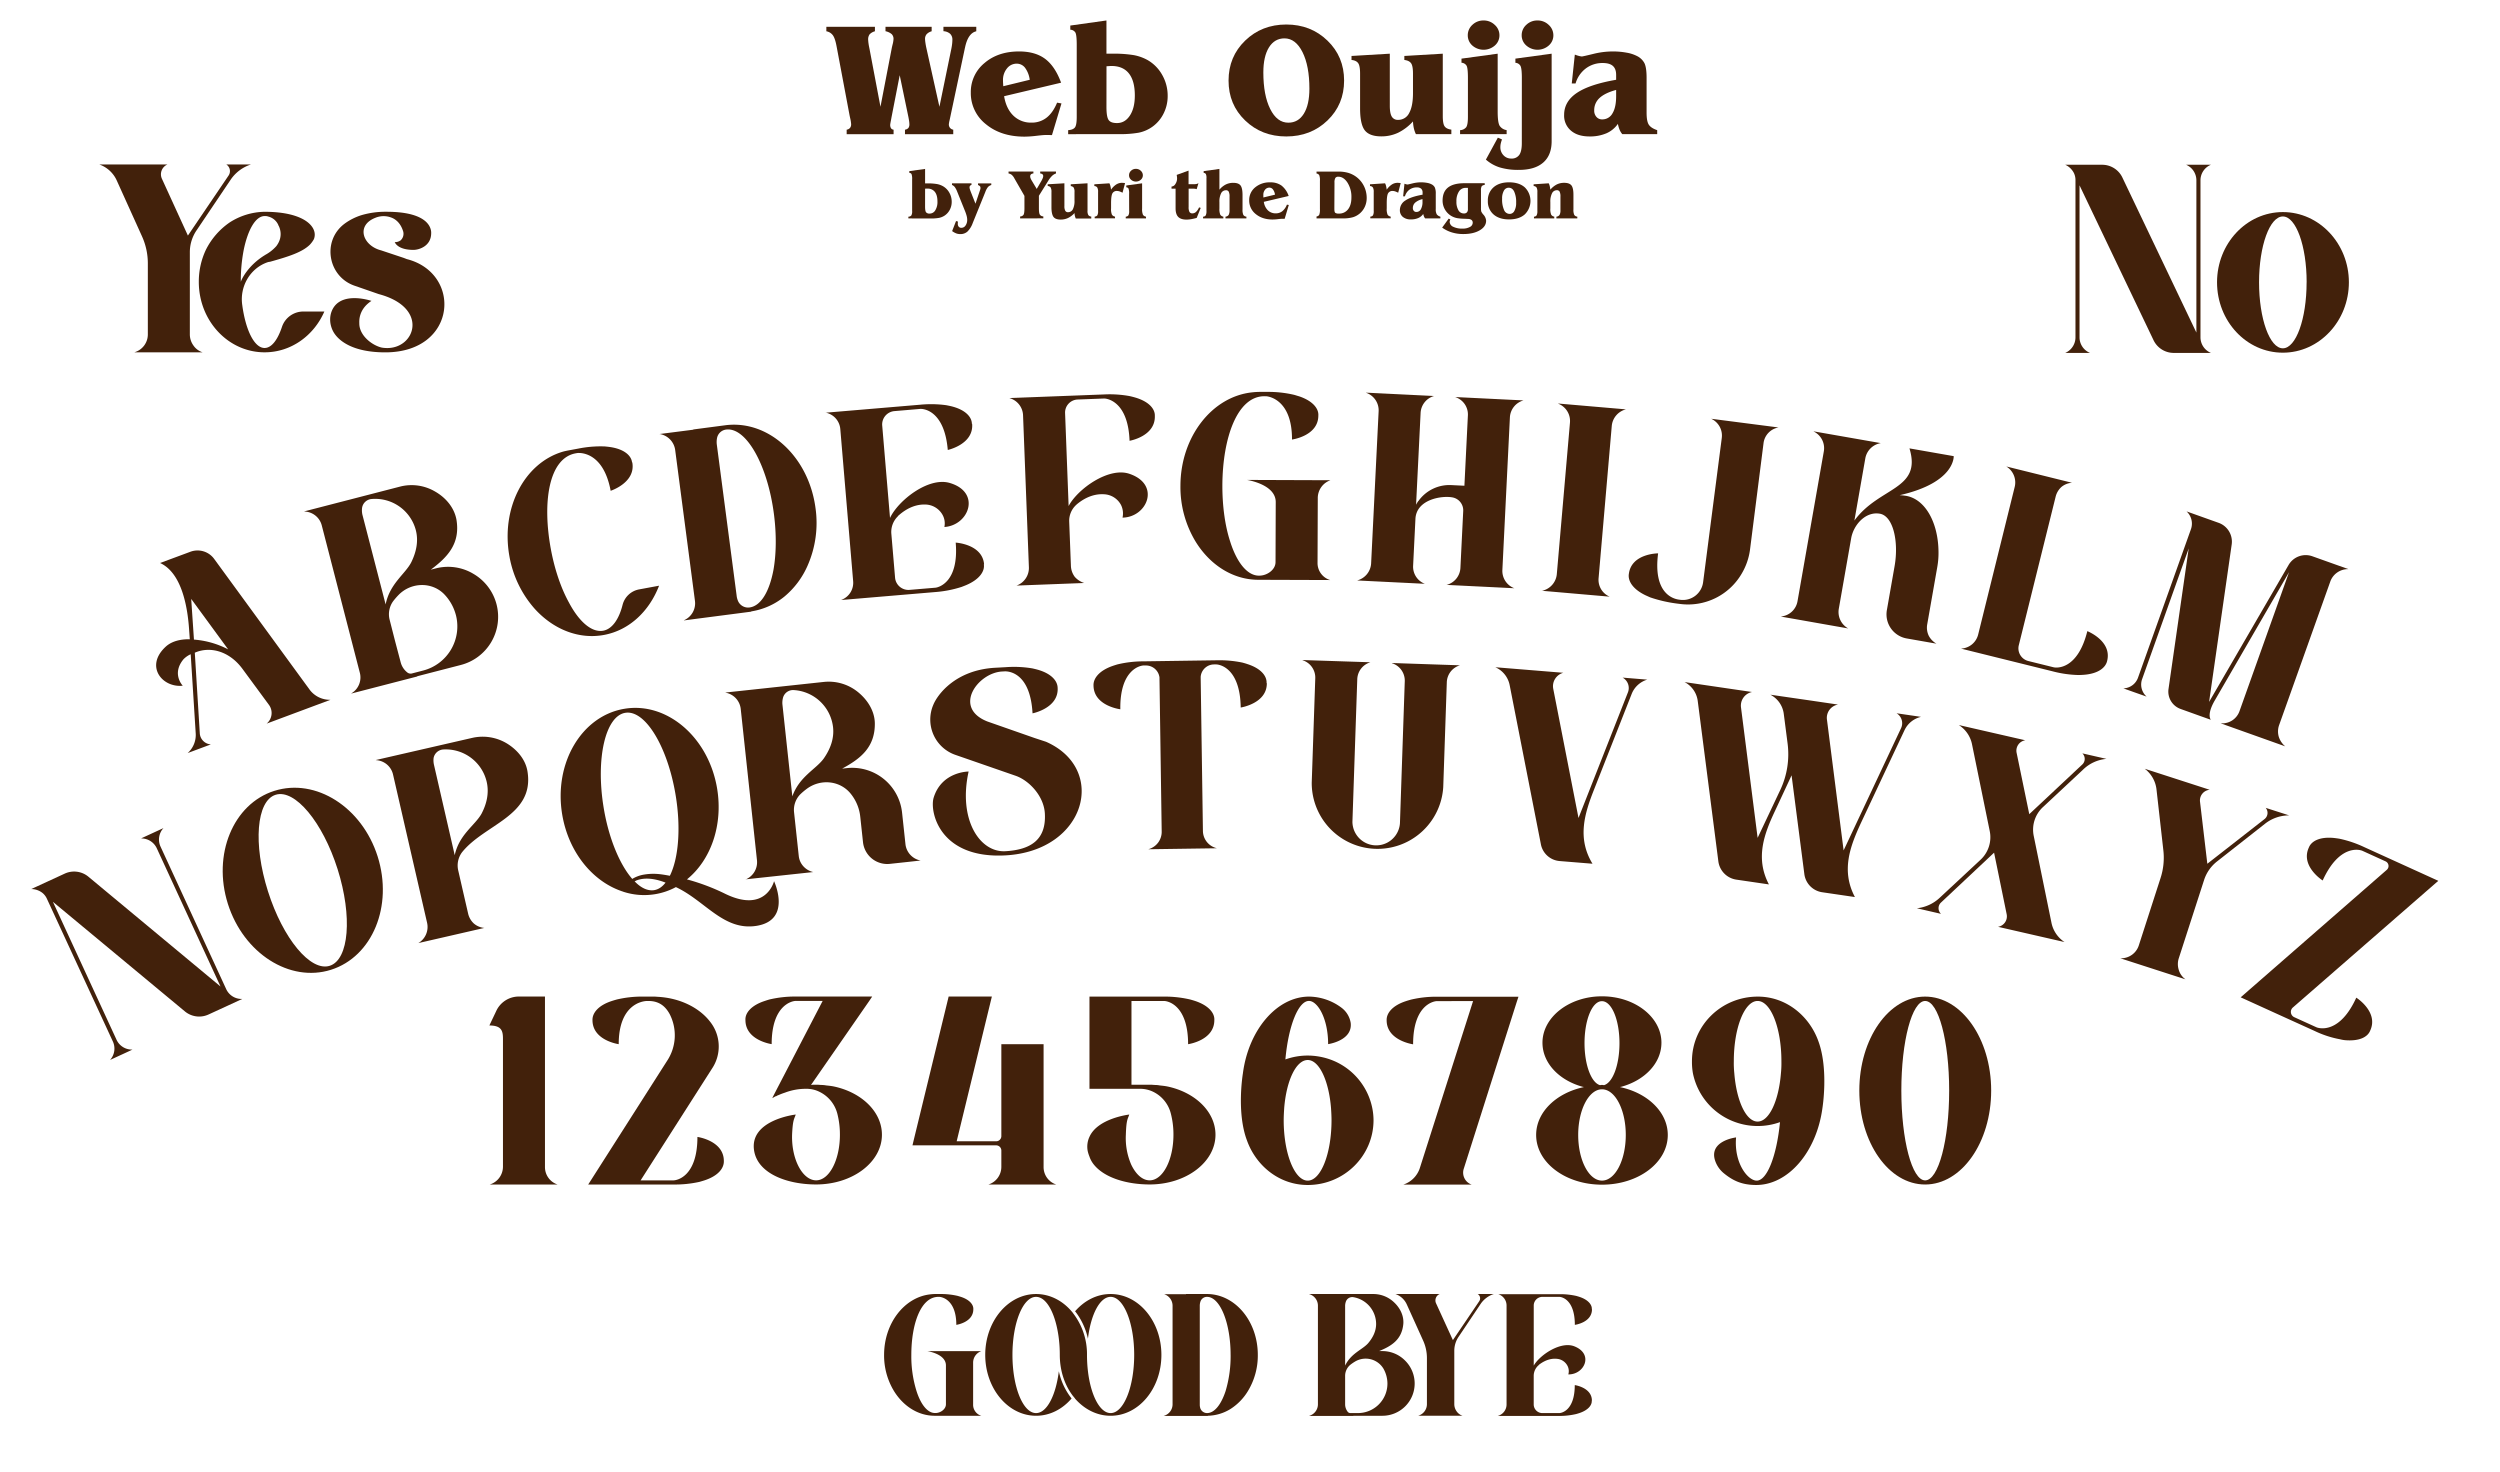 <svg id="Layer_1" data-name="Layer 1" xmlns="http://www.w3.org/2000/svg" viewBox="0 0 1709.32 1006.18"><defs><style>.cls-1{fill:#42210b;}</style></defs><path class="cls-1" d="M171.63,112.44a26.54,26.54,0,0,0-13.94,10.45l-23.24,34.53a26.51,26.51,0,0,0-4.65,14.94V228.8a13,13,0,0,0,2.49,7.47,12,12,0,0,0,6.31,4.65H91.79l.5-.17a12.7,12.7,0,0,0,8.79-12.11V180.33a44.87,44.87,0,0,0-4.15-19.09L79.67,123.06a20.58,20.58,0,0,0-11.79-10.62h46.65a7.3,7.3,0,0,0-3.82,9.79l17.76,38.84,27.89-41.16a5.37,5.37,0,0,0-1.66-7.47Z"/><path class="cls-1" d="M221.77,213c-7.14,16.44-22.75,27.89-40.84,27.89-24.9,0-45-21.58-45-48.14a50.91,50.91,0,0,1,4.82-21.91A49.52,49.52,0,0,1,157,152.11a45.36,45.36,0,0,1,23.73-7.3h.17c28,0,36.85,10.95,33.7,18.75a19,19,0,0,1-2.66,3.66c-5.14,5.14-14.27,8.13-27.39,11.78a6.11,6.11,0,0,0-1.66.33c-11.95,4.15-19.09,16.6-17.26,29.22,2.32,17.26,8.3,29.38,15.27,29.38,4.81,0,9-5.64,11.95-14.61A15.38,15.38,0,0,1,207.32,213Zm-40.51-38.68a27.68,27.68,0,0,0,7.64-6c5.48-7.14,1.82-13.78,1.33-14.44v-.17a10.08,10.08,0,0,0-6.81-5.64,6.31,6.31,0,0,0-2.49-.34c-6.14,0-11.45,9.3-14.28,23.08a111.27,111.27,0,0,0-2,21.91C164.83,191.78,169,181.82,181.26,174.35Z"/><path class="cls-1" d="M263.43,240.92c-22.08,0-32-7.8-35.52-14.11-3-5.48-3-12.28.66-17.26,7.47-10,25.4-3.82,25.4-3.82-9.13,6-8.3,14.11-8.3,15.44,0,8.13,8.46,14.77,15.1,16.43a16.19,16.19,0,0,0,2.66.33c20.42,1.33,30.54-27.55-4.48-36.85l-16.27-5.64c-18.43-6.15-22.74-30.55-7.3-42.33a39.16,39.16,0,0,1,11.78-6,57.72,57.72,0,0,1,17.1-2.32c30.54,0,30.71,12.78,30.54,14.94-.16,8.46-8.13,11.12-12.11,11.12-11.13,0-12.79-5.31-12.79-5.31a6,6,0,0,0,3.66-1c.16,0,.33-.17.49-.33a6.06,6.06,0,0,0,1.66-5.81c-1.66-5.65-5-8.47-8.13-9.63a14.73,14.73,0,0,0-11,.17c-13.44,5.31-8.46,19.09,4,22.24l15.44,5.15,2.15.83C316.05,186.8,312.73,240.92,263.43,240.92Z"/><path class="cls-1" d="M1511.69,241.3h-25.4a15.33,15.33,0,0,1-14-9l-50.46-105.57V230.84A11.51,11.51,0,0,0,1429,241.3h-16.94a11.61,11.61,0,0,0,7-10.46V123.1a11.16,11.16,0,0,0-1-4.64l-.17-.34a12.37,12.37,0,0,0-5.81-5.47h25.24a15.32,15.32,0,0,1,13.94,9l50.47,105.74V123.1a11.6,11.6,0,0,0-7-10.45h16.94a11.48,11.48,0,0,0-7.14,10.45V230.67A11.56,11.56,0,0,0,1511.69,241.3Z"/><path class="cls-1" d="M1606,193c0,26.56-20.25,48.14-45.15,48.14s-45-21.58-45-48.14c0-26.39,20.09-48,45-48S1606,166.6,1606,193Zm-28.88,0c0-24.9-7.3-45-16.27-45s-16.27,20.09-16.27,45c0,25.07,7.31,45.15,16.27,45.15S1577.09,218.06,1577.09,193Z"/><path class="cls-1" d="M578.89,91.74V88.67a3.7,3.7,0,0,0,2.29-1.21,3.9,3.9,0,0,0,.77-2.55,23.87,23.87,0,0,0-.59-3.81c-.21-.94-.37-1.67-.48-2.21l-8.81-46.81q-1-5.64-2.53-7.84A7,7,0,0,0,565,21.39V18.33h33.21v3.06a7.62,7.62,0,0,0-3.63,2.09,5.79,5.79,0,0,0-1,3.66,33.56,33.56,0,0,0,.69,5.1c.08.43.15.79.22,1.08L602,73l7.69-39.93c.1-.53.28-1.32.53-2.36a18.82,18.82,0,0,0,.7-4,4.51,4.51,0,0,0-1.23-3.36,9.35,9.35,0,0,0-4.25-2V18.33H637v3.06a7.35,7.35,0,0,0-3.44,2,4.87,4.87,0,0,0-1.08,3.33,21.69,21.69,0,0,0,.27,2.63c.18,1.26.43,2.58.75,4L642.31,73l8.22-40c.21-1.07.37-2.12.48-3.14a25.16,25.16,0,0,0,.16-2.66,5.4,5.4,0,0,0-1.55-4.11,7.41,7.41,0,0,0-4.57-1.75V18.33h22.46v3.06q-5.7,1.29-7.74,11.34a7.58,7.58,0,0,0-.21.91l-9.89,46.65c-.11.54-.27,1.27-.48,2.2a16.29,16.29,0,0,0-.43,2.53,3.64,3.64,0,0,0,.8,2.42,3.69,3.69,0,0,0,2.2,1.23v3.07h-33V88.67a3.76,3.76,0,0,0,2.34-1.18,4.12,4.12,0,0,0,.67-2.58,17.76,17.76,0,0,0-.24-2.5c-.16-1-.38-2.25-.67-3.57l-5.7-27.41-5.64,28.91-.16.92c-.47,2.4-.7,3.72-.7,4a4.36,4.36,0,0,0,.54,2.42,2.51,2.51,0,0,0,1.77,1v3.07Z"/><path class="cls-1" d="M686.54,65.78q1.4,8.49,6.31,13.27a17.06,17.06,0,0,0,12.39,4.79,16.25,16.25,0,0,0,10.34-3.39q4.33-3.39,7.18-10.26l3,.53-6.5,21.66L717,92.3l-2,0q-1.67,0-6.47.57a72.6,72.6,0,0,1-8,.56q-16.17,0-26.47-8.54a26.91,26.91,0,0,1-10.29-21.61,25.46,25.46,0,0,1,9.27-20.1q9.27-8,23.73-8,11,0,17.79,5.05T725.5,56.54Zm17.52-11.23a17.7,17.7,0,0,0-3.2-8.2,7.09,7.09,0,0,0-5.73-2.82,8.33,8.33,0,0,0-6.63,3.25,12.36,12.36,0,0,0-2.72,8.2c0,.39,0,1.29.11,2.68,0,.54.07,1,.11,1.29Z"/><path class="cls-1" d="M730.33,91.74V89q3.28-.23,4.57-1.8T736.19,80V30.63q0-6.76-.94-8.41a4.21,4.21,0,0,0-3.46-1.91V17.47L756.51,14V36.71h3.54a84.32,84.32,0,0,1,15.24,1,31,31,0,0,1,9.54,3.47,26.68,26.68,0,0,1,9.89,10.21,28.61,28.61,0,0,1,3.65,14.13,26.46,26.46,0,0,1-3.12,12.74,24.26,24.26,0,0,1-16.87,12.5,72.63,72.63,0,0,1-13.49.94Zm26.18-18.6c0,4.62.52,7.62,1.56,9s2.92,2,5.64,2q5.47,0,8.84-5.16t3.36-13.7q0-9.9-4-15t-11.72-5.16c-.39,0-1.16,0-2.31.11-.54,0-1,.07-1.34.1Z"/><path class="cls-1" d="M840,55.08q0-16.33,11.36-27.32t28.11-11q16.75,0,28.14,11T919,55.08q0,16.35-11.36,27.28T879.44,93.3q-16.76,0-28.11-10.94T840,55.08Zm38.29-28.85q-6.81,0-10.65,6.15T863.78,49.5q0,15.59,4.69,25t12.42,9.38q6.76,0,10.57-6.13t3.81-17.14q0-15.54-4.7-24.94T878.26,26.23Z"/><path class="cls-1" d="M929.93,74.43V50.36q0-5.32-1.29-7.15c-.86-1.22-2.38-2-4.57-2.21V38.26l26.18-1.55V72.39c0,3.37.44,5.8,1.34,7.31a4.64,4.64,0,0,0,4.3,2.26,8.26,8.26,0,0,0,7.6-4.68q2.61-4.68,2.61-13.6V50.36c0-3.52-.43-5.88-1.29-7.1s-2.4-2-4.62-2.26V38.26l26.28-1.55V79.43q0,5.26,1.29,7c.86,1.18,2.38,1.92,4.57,2.2v3.07H968.09a18.6,18.6,0,0,1-1.4-4,25.75,25.75,0,0,1-.59-4.68,34,34,0,0,1-10.18,7.74,26.56,26.56,0,0,1-11.48,2.48q-8,0-11.23-4.06T929.93,74.43Z"/><path class="cls-1" d="M1003.66,53.31c0-4.51-.31-7.32-.94-8.41a4.3,4.3,0,0,0-3.46-2V40.09L1024,36.71v39.5q0,7.47,1.32,9.75a6.88,6.88,0,0,0,4.81,3v2.74H998.29V89a5.65,5.65,0,0,0,4.17-2q1.2-1.67,1.2-7ZM1014.36,14a10.76,10.76,0,0,1,7.63,3,9.49,9.49,0,0,1,3.22,7.12,9.14,9.14,0,0,1-3.14,7,11.67,11.67,0,0,1-15.4,0,9.22,9.22,0,0,1-3.11-7A9.52,9.52,0,0,1,1006.7,17,10.72,10.72,0,0,1,1014.36,14Z"/><path class="cls-1" d="M1040.53,53.31q0-6.45-.94-8.25a4.19,4.19,0,0,0-3.47-2.12V40.09l24.78-3.38V96.57q0,9.57-5.78,14.59t-16.68,5a43.64,43.64,0,0,1-13-1.69,26.14,26.14,0,0,1-9.49-5.35l8.17-15,2.85,1.23a19.18,19.18,0,0,0-.86,2.8,11.47,11.47,0,0,0-.27,2.47,7.79,7.79,0,0,0,2.12,5.53,7,7,0,0,0,5.3,2.26,6.26,6.26,0,0,0,5.51-2.5q1.74-2.49,1.74-8ZM1051.23,14a10.75,10.75,0,0,1,7.64,3,9.51,9.51,0,0,1,3.21,7.12,9.15,9.15,0,0,1-3.15,7,11.61,11.61,0,0,1-15.35,0,9.16,9.16,0,0,1-3.16-7,9.46,9.46,0,0,1,3.19-7.17A10.74,10.74,0,0,1,1051.23,14Z"/><path class="cls-1" d="M1074.66,57.07l2.09-19.72.81.27a16.78,16.78,0,0,0,3.92,1c.5,0,3.08-.58,7.74-1.72a55.83,55.83,0,0,1,13.38-1.72,51.2,51.2,0,0,1,9.54.83,24.44,24.44,0,0,1,7.07,2.28,11.46,11.46,0,0,1,5.13,4.89q1.48,3,1.48,10V77q0,6.08,1.58,8.36t5.67,3.63v2.74h-23.86a11.54,11.54,0,0,1-1.8-2.91,20.79,20.79,0,0,1-1.21-4.13,18.59,18.59,0,0,1-7.9,6.47,28.49,28.49,0,0,1-11.55,2.13q-8.05,0-12.68-4a13.37,13.37,0,0,1-4.63-10.73q0-9.14,8.66-15T1105,54.55V51.22q0-4.14-2.23-6.13t-6.91-2a18.79,18.79,0,0,0-11.6,3.71,19.71,19.71,0,0,0-7,10.26ZM1105,61.48q-7.68,2.1-11.34,5.51a11.2,11.2,0,0,0-3.65,8.57,6.29,6.29,0,0,0,1.53,4.38,5,5,0,0,0,3.9,1.69,7.84,7.84,0,0,0,7.06-4.13q2.51-4.14,2.5-11.83Z"/><path class="cls-1" d="M621.08,149.34v-1.2a2.65,2.65,0,0,0,2-.78,5.63,5.63,0,0,0,.57-3.16V122.69a9.67,9.67,0,0,0-.41-3.67,1.84,1.84,0,0,0-1.52-.83V117l10.79-1.5v9.89H634a37.39,37.39,0,0,1,6.65.45,13.45,13.45,0,0,1,4.16,1.52,11.53,11.53,0,0,1,4.31,4.45,12.48,12.48,0,0,1,1.59,6.16,11.53,11.53,0,0,1-1.36,5.56,10.76,10.76,0,0,1-3.82,4.08,10.92,10.92,0,0,1-3.53,1.37,31.75,31.75,0,0,1-5.89.41Zm11.42-8.11c0,2,.22,3.32.68,3.91a2.9,2.9,0,0,0,2.46.89,4.42,4.42,0,0,0,3.85-2.25,10.77,10.77,0,0,0,1.47-6q0-4.32-1.76-6.57a6.1,6.1,0,0,0-5.11-2.25l-1,0-.58.05Z"/><path class="cls-1" d="M653.68,151.12l1.34.42c-.06.28-.11.55-.14.8a5.91,5.91,0,0,0,0,.7,2.85,2.85,0,0,0,.66,2,2.26,2.26,0,0,0,1.78.73,3.42,3.42,0,0,0,2.84-1.57,6.54,6.54,0,0,0,1.14-3.94,10.91,10.91,0,0,0-.37-2.65,30.06,30.06,0,0,0-1.29-3.72l-5.13-12.73a13.86,13.86,0,0,0-1.7-3.26,4.82,4.82,0,0,0-1.91-1.45v-1.1h13.33v1.1a1.86,1.86,0,0,0-1,.6,1.75,1.75,0,0,0-.33,1.13,5,5,0,0,0,.26,1.3c.17.57.44,1.3.8,2.2l3,7.59,2.93-8.74c.14-.41.25-.75.34-1s.13-.43.13-.46,0-.25,0-.41a2.79,2.79,0,0,0,0-.36,1.38,1.38,0,0,0-.38-1,4.1,4.1,0,0,0-1.28-.8v-1.1h9.07v1.1a5,5,0,0,0-2.25,1.37,11.43,11.43,0,0,0-1.83,3.39l-8.6,21.21a15.52,15.52,0,0,1-3.63,5.87,7.17,7.17,0,0,1-4.9,1.72,7.9,7.9,0,0,1-2.74-.48A11.84,11.84,0,0,1,651,158Z"/><path class="cls-1" d="M697.49,149.34l0-1.34a2.8,2.8,0,0,0,2.32-1.14q.63-1,.63-4.44v-8.48l-6.89-12a8.16,8.16,0,0,0-1.86-2.43,4.62,4.62,0,0,0-2.12-.9v-1.34h17l0,1.34a2.63,2.63,0,0,0-1.64.57,1.83,1.83,0,0,0-.56,1.44,3.63,3.63,0,0,0,.25,1.22,10.67,10.67,0,0,0,.75,1.53l3.47,5.81,3-5.14a18.19,18.19,0,0,0,1.09-2.17,4.31,4.31,0,0,0,.34-1.43,1.64,1.64,0,0,0-.49-1.28,2.86,2.86,0,0,0-1.57-.55v-1.34H722v1.34a7.27,7.27,0,0,0-2.67,1.63,16.79,16.79,0,0,0-2.61,3.36l-6.39,10.24v8.53c0,2.25.21,3.72.65,4.41a2.88,2.88,0,0,0,2.37,1.17v1.34Z"/><path class="cls-1" d="M718.91,141.79v-10.5a6,6,0,0,0-.56-3.12,2.69,2.69,0,0,0-2-1V126l11.41-.68V140.9a6.41,6.41,0,0,0,.59,3.19,2,2,0,0,0,1.87,1,3.61,3.61,0,0,0,3.32-2,12.5,12.5,0,0,0,1.13-5.93v-5.81a5.78,5.78,0,0,0-.56-3.09,2.78,2.78,0,0,0-2-1V126l11.46-.68V144a5.67,5.67,0,0,0,.56,3.07,2.74,2.74,0,0,0,2,1v1.34H735.55a8.54,8.54,0,0,1-.61-1.74,11.12,11.12,0,0,1-.26-2,14.81,14.81,0,0,1-4.44,3.38,11.54,11.54,0,0,1-5,1.08c-2.31,0-4-.59-4.9-1.77S718.91,144.92,718.91,141.79Z"/><path class="cls-1" d="M750.79,131.29a5.93,5.93,0,0,0-.56-3.09,2.56,2.56,0,0,0-2-1l0-1.19,10.31-.68a9.37,9.37,0,0,1,.69,1.92,17,17,0,0,1,.41,2.44,13,13,0,0,1,3.54-3.54A7.22,7.22,0,0,1,767.1,125a18.91,18.91,0,0,1,2,.16l.14,0-1.74,6.61a14.15,14.15,0,0,0-2.07-.91,5.52,5.52,0,0,0-1.65-.29,3.34,3.34,0,0,0-3.19,1.63c-.61,1.09-.92,3.36-.92,6.83v3.49a9.86,9.86,0,0,0,.59,4.26,3,3,0,0,0,2.11,1.32v1.2H748.46v-1.2a2.43,2.43,0,0,0,1.81-.84,6,6,0,0,0,.52-3.1Z"/><path class="cls-1" d="M772,132.58a9.46,9.46,0,0,0-.41-3.67,1.85,1.85,0,0,0-1.51-.85v-1.25l10.81-1.47v17.22a10.12,10.12,0,0,0,.57,4.26,3,3,0,0,0,2.1,1.32v1.2H769.7v-1.2a2.44,2.44,0,0,0,1.82-.87,5.87,5.87,0,0,0,.52-3.07Zm4.67-17.13a4.71,4.71,0,0,1,3.33,1.32,4.16,4.16,0,0,1,1.4,3.11,4,4,0,0,1-1.37,3,5.07,5.07,0,0,1-6.71,0,4,4,0,0,1-1.36-3,4.13,4.13,0,0,1,1.37-3.13A4.64,4.64,0,0,1,776.71,115.45Z"/><path class="cls-1" d="M803.78,129H801v-1.43a3.37,3.37,0,0,0,2.63-1.74,6.77,6.77,0,0,0,1.17-3.93,7.93,7.93,0,0,0-.06-.87c0-.34-.11-.82-.2-1.45l8.11-2.93v9.28h3.93a6.44,6.44,0,0,0,1.59-.16,5.27,5.27,0,0,0,1.25-.52l-1.24,4.13a3.45,3.45,0,0,0-1-.29,9.27,9.27,0,0,0-1.48-.09h-3V141.6a6.77,6.77,0,0,0,.59,3.35,2.22,2.22,0,0,0,2,.94,3.62,3.62,0,0,0,2.47-1,9.09,9.09,0,0,0,2.06-3.1l1.14.35L818.21,149c-1.46.39-2.76.68-3.87.87a18.54,18.54,0,0,1-3.09.28q-3.86,0-5.67-1.85c-1.2-1.24-1.8-3.18-1.8-5.84Z"/><path class="cls-1" d="M822.57,149.34v-1.2a2.17,2.17,0,0,0,1.82-.88,6.23,6.23,0,0,0,.5-3.06V121.89a6.29,6.29,0,0,0-.41-2.93,2.09,2.09,0,0,0-1.51-.77V117l10.78-1.5V129.7a13.66,13.66,0,0,1,4.34-3.55,11.37,11.37,0,0,1,5.13-1.14q3.53,0,4.92,1.74t1.41,6.46v9.94a8.57,8.57,0,0,0,.56,3.81,2.73,2.73,0,0,0,2.09,1.18v1.2H837.9v-1.2a2.92,2.92,0,0,0,2.16-1.18,6.65,6.65,0,0,0,.61-3.34v-9.17a7.48,7.48,0,0,0-.55-3.38,2,2,0,0,0-1.89-1,3.65,3.65,0,0,0-3.32,2.08,12.51,12.51,0,0,0-1.16,6v4.4a10.06,10.06,0,0,0,.58,4.23,3,3,0,0,0,2.12,1.35v1.2Z"/><path class="cls-1" d="M864.11,138a10.05,10.05,0,0,0,2.75,5.79,7.43,7.43,0,0,0,5.4,2.08,7.1,7.1,0,0,0,4.51-1.47,10.8,10.8,0,0,0,3.13-4.48l1.29.23-2.83,9.45-1,0h-.89a28.26,28.26,0,0,0-2.82.25,31.87,31.87,0,0,1-3.51.24q-7,0-11.54-3.72a11.75,11.75,0,0,1-4.49-9.42,11.12,11.12,0,0,1,4-8.77,15.27,15.27,0,0,1,10.35-3.49,12.7,12.7,0,0,1,7.76,2.2A15.31,15.31,0,0,1,881.1,134Zm7.64-4.9a7.71,7.71,0,0,0-1.4-3.58,3.07,3.07,0,0,0-2.49-1.23,3.65,3.65,0,0,0-2.9,1.42,5.4,5.4,0,0,0-1.18,3.58c0,.17,0,.56,0,1.17,0,.23,0,.42,0,.56Z"/><path class="cls-1" d="M900.15,149.34V148a2.47,2.47,0,0,0,1.83-1.09,9.3,9.3,0,0,0,.49-3.85V123.6a9.3,9.3,0,0,0-.49-3.85,2.44,2.44,0,0,0-1.83-1.09v-1.34h15a23.68,23.68,0,0,1,6.5.82A17.45,17.45,0,0,1,932.45,127a18.18,18.18,0,0,1,2,8.35,14.3,14.3,0,0,1-1.19,5.83,13.2,13.2,0,0,1-3.45,4.69,13,13,0,0,1-4.73,2.64,23.71,23.71,0,0,1-6.85.81Zm12.19-7.48v.94c0,1.45.2,2.35.61,2.7a3.83,3.83,0,0,0,2.41.53,7.54,7.54,0,0,0,6.34-2.92Q924,140.2,924,135a18.06,18.06,0,0,0-2.66-10.07q-2.65-4.11-6.31-4.11a2.34,2.34,0,0,0-2,.84,6.07,6.07,0,0,0-.6,3.27Z"/><path class="cls-1" d="M939.25,131.29a6.06,6.06,0,0,0-.55-3.09,2.6,2.6,0,0,0-2-1l0-1.19,10.31-.68a8.82,8.82,0,0,1,.7,1.92,18.46,18.46,0,0,1,.41,2.44,13,13,0,0,1,3.53-3.54,7.22,7.22,0,0,1,3.92-1.15,18.72,18.72,0,0,1,2,.16l.14,0-1.74,6.61a14.15,14.15,0,0,0-2.07-.91,5.52,5.52,0,0,0-1.65-.29,3.34,3.34,0,0,0-3.19,1.63c-.61,1.09-.91,3.36-.91,6.83v3.49a9.9,9.9,0,0,0,.58,4.26,3.05,3.05,0,0,0,2.11,1.32v1.2H936.93v-1.2a2.41,2.41,0,0,0,1.8-.84,6,6,0,0,0,.52-3.1Z"/><path class="cls-1" d="M959.36,134.22l.91-8.6.35.12a7.21,7.21,0,0,0,1.71.42c.22,0,1.35-.25,3.38-.75a24.35,24.35,0,0,1,5.83-.75,22.7,22.7,0,0,1,4.16.36,10.28,10.28,0,0,1,3.09,1,5,5,0,0,1,2.23,2.13,10.44,10.44,0,0,1,.65,4.34v10.43a6.82,6.82,0,0,0,.69,3.64,4.67,4.67,0,0,0,2.47,1.58v1.2h-10.4a4.63,4.63,0,0,1-.79-1.27,8.66,8.66,0,0,1-.53-1.8,8.21,8.21,0,0,1-3.44,2.82,12.46,12.46,0,0,1-5,.93,8.23,8.23,0,0,1-5.53-1.73,5.79,5.79,0,0,1-2-4.67,7.66,7.66,0,0,1,3.78-6.55q3.76-2.56,11.74-3.95v-1.45a3.41,3.41,0,0,0-1-2.68,4.45,4.45,0,0,0-3-.86,8.26,8.26,0,0,0-5.06,1.61,8.64,8.64,0,0,0-3,4.48Zm13.24,1.92a11.76,11.76,0,0,0-5,2.4,4.92,4.92,0,0,0-1.59,3.74,2.72,2.72,0,0,0,.67,1.91,2.19,2.19,0,0,0,1.7.74,3.43,3.43,0,0,0,3.08-1.8A10.16,10.16,0,0,0,972.6,138Z"/><path class="cls-1" d="M986.05,155.62l4.45-6.14,1.15.54a7,7,0,0,0-.35.88,2.28,2.28,0,0,0-.12.69,3.83,3.83,0,0,0,2.37,3.44,13.77,13.77,0,0,0,6.47,1.27,9.9,9.9,0,0,0,5-1.12,3.27,3.27,0,0,0,1.92-2.87,2.31,2.31,0,0,0-.63-1.75,3.84,3.84,0,0,0-2.06-.85c-.41,0-1.47-.09-3.18-.14a34.58,34.58,0,0,1-4.42-.37,12.13,12.13,0,0,1-10.31-12q0-6,3.64-8.93t11-3h14.16v1.19a3,3,0,0,0-2,.8,5,5,0,0,0-.55,2.91v11.9a11.12,11.12,0,0,0,.18,2.51,8.44,8.44,0,0,0,1.39,2.09,6.84,6.84,0,0,1,1.94,4.24c0,2.65-1.45,4.84-4.35,6.55s-6.63,2.56-11.21,2.56a26,26,0,0,1-7.81-1.1A22.33,22.33,0,0,1,986.05,155.62Zm17.6-12.7V128.45l-.63,0-.89,0a5.32,5.32,0,0,0-4.62,2.5,11.87,11.87,0,0,0-1.71,6.81,11.36,11.36,0,0,0,1.36,6,4.2,4.2,0,0,0,3.73,2.19,2.67,2.67,0,0,0,2.08-.74A3.15,3.15,0,0,0,1003.65,142.92Z"/><path class="cls-1" d="M1017.29,137.34a11.7,11.7,0,0,1,3.89-9.27q3.9-3.42,10.67-3.41t10.66,3.41a12.93,12.93,0,0,1,0,18.54q-3.9,3.4-10.67,3.41t-10.67-3.41A11.72,11.72,0,0,1,1017.29,137.34Zm14.25-9a3.7,3.7,0,0,0-3.27,2,10.61,10.61,0,0,0-1.23,5.51,17.74,17.74,0,0,0,1.33,7.74,4.15,4.15,0,0,0,3.85,2.66,3.58,3.58,0,0,0,3.21-2.06,11.17,11.17,0,0,0,1.2-5.62,17.4,17.4,0,0,0-1.34-7.59Q1034,128.36,1031.54,128.36Z"/><path class="cls-1" d="M1048.82,149.34v-1.2a2.15,2.15,0,0,0,1.81-.88,6.2,6.2,0,0,0,.51-3.06V131.29a6.06,6.06,0,0,0-.55-3.09,2.6,2.6,0,0,0-2-1l0-1.19,10.31-.68a8.82,8.82,0,0,1,.7,1.92,18.46,18.46,0,0,1,.41,2.44,14.51,14.51,0,0,1,4.39-3.57,11.24,11.24,0,0,1,5.07-1.12q3.52,0,4.93,1.74t1.4,6.46v9.94a8.39,8.39,0,0,0,.57,3.81,2.71,2.71,0,0,0,2.08,1.18v1.2h-14.3v-1.2a2.9,2.9,0,0,0,2.16-1.18,6.54,6.54,0,0,0,.61-3.34v-9.17a7.35,7.35,0,0,0-.55-3.38,2,2,0,0,0-1.89-1,3.63,3.63,0,0,0-3.31,2.08,12.4,12.4,0,0,0-1.16,6v4.4a10.11,10.11,0,0,0,.57,4.23,3,3,0,0,0,2.12,1.35v1.2Z"/><path class="cls-1" d="M226,478.46l-43.7,16.3a9.42,9.42,0,0,0,1.59-12.82l-18-24.47c-9.05-12.4-22.35-15.76-32.7-11.2l3.42,55.25a8.11,8.11,0,0,0,7.56,7.45l-15.86,5.92a16.6,16.6,0,0,0,5.52-13.22l-3.44-54.35a15.82,15.82,0,0,0-4.92,3.43c-8.31,10-.52,18.09-.52,18.09-14.12,1.54-26.32-13.57-11.29-27,4-3.45,9.7-4.86,16.11-4.77l-.42-5.87c-1.07-17.14-5.38-39.62-19.9-46.26L130,377.32a14.06,14.06,0,0,1,16.56,5l65.17,89.26A17.19,17.19,0,0,0,226,478.46ZM156,444l-25.27-34.51,1.88,27.82A60.1,60.1,0,0,1,156,444Z"/><path class="cls-1" d="M323.77,392.4A34,34,0,0,1,315,454.68l-29.73,7.69,0,.16-45.16,11.69.28-.24a12.64,12.64,0,0,0,5.64-14l-1.83-7.07L220,359.24a12.64,12.64,0,0,0-11.71-9.49l-.36-.08,65.72-17a31.67,31.67,0,0,1,23.87,3.43c7,4,13,10.68,14.57,19.2,2.76,16.61-6.35,25.82-17.55,34.21l3.37-.87A33.6,33.6,0,0,1,323.77,392.4Zm-60.1,20.87c2.82-14.28,13.48-20.81,17.56-28.89,3.25-6.67,5.08-14.18,3.08-21.89a28.71,28.71,0,0,0-30.37-21.29,7.15,7.15,0,0,0-6.36,5.93,13.76,13.76,0,0,0,.2,4.75Zm48,7.13a32.21,32.21,0,0,0-8.18-14.34c-8.52-8.43-22.45-7.91-30.87.61a48.09,48.09,0,0,0-3.83,4.42,15.24,15.24,0,0,0-2.39,12.63L270,437.86,274,453a13,13,0,0,0,4.28,6.61,3.69,3.69,0,0,0,3.63.78l7.39-1.92a31.17,31.17,0,0,0,22.4-38Z"/><path class="cls-1" d="M436.92,403l13.71-2.54c-6.72,17.46-20.34,30.45-37.64,33.66-17.47,3.25-34.85-4-47.39-17.87a73.22,73.22,0,0,1-17.22-35.47c-6.12-33,9.9-64,36.29-71.91,1.6-.46,3.23-.77,4.86-1.07l5.88-1.09a77.79,77.79,0,0,1,18-1.48c1.2.12,2.4.23,3.44.38,9.88,1.37,14.77,5.87,15.29,10.5l.16,0c2.58,13.87-14.78,19.46-14.78,19.46-4.94-26.61-20.9-26.18-23.19-25.75l-.81.15c-18.28,3.39-22.86,33.28-16.86,65.6,2.6,14,7,26.73,12.32,36.37,7,13.22,15.67,20.73,23.5,19.28,6-1.12,10.72-7.73,13.24-17.82A14.33,14.33,0,0,1,436.92,403Z"/><path class="cls-1" d="M557.6,347.47a72.28,72.28,0,0,1-5.41,39.22,57.46,57.46,0,0,1-15.81,21.16,47.45,47.45,0,0,1-22.93,10.21.6.6,0,0,1,.35.12l-8.56,1.12L476.76,423l-9.22,1.21.31-.21a12.65,12.65,0,0,0,7.31-13.18l-13.53-103.2a12.8,12.8,0,0,0-10.47-10.85l-.33,0L474,293.8l0-.16,22.38-2.94C525.75,287.19,553,312.41,557.6,347.47Zm-28.48,3.74c-4.38-33.42-19-59.29-32.66-57.5a7.21,7.21,0,0,0-6.14,5.49,14.38,14.38,0,0,0-.24,4.56l13.58,103.53a12.41,12.41,0,0,0,1.22,4.19,7.52,7.52,0,0,0,7.54,3.87c7.9-1,13.63-11,16.4-25.6C530.75,379,531,365.53,529.12,351.21Z"/><path class="cls-1" d="M603.18,290.79l5.35,63.35c5.5-11.79,26.1-28.19,40.79-23.94,21.69,6.33,13.28,29-3.62,30.13a12,12,0,0,0-1.39-8.55,13.75,13.75,0,0,0-11.9-6.82c-4.67-.11-11.22,1.28-18.49,7.89V353a14.89,14.89,0,0,0-4.49,11.87L612,395.16a9.17,9.17,0,0,0,9.85,8.16l17.7-1.49c2.31-.2,16.16-3.87,13.89-30.83,0,0,18.23,1,19.41,14.85l-.17,0c.72,4.6-2.8,10.23-12,14.17-1,.41-2.1.84-3.22,1.27a76.68,76.68,0,0,1-17.7,3.49l-64.67,5.47.48-.21a12.49,12.49,0,0,0,7.74-12.81l-8.76-103.71a12.5,12.5,0,0,0-9.79-11.34l-.33,0,63.68-5.38.83-.07a77.64,77.64,0,0,1,18,.31c1.18.23,2.37.47,3.39.71,9.69,2.35,14.11,7.31,14.17,12l.17,0c1.19,14.06-16.65,17.9-16.65,17.9-2.28-27-16.55-28.25-18.86-28.06l-.83.07-16.87,1.43A9.17,9.17,0,0,0,603.18,290.79Z"/><path class="cls-1" d="M789.59,284.27c.54,14.1-17.28,17.11-17.28,17.11-1-27-15.4-29-17.55-28.9l-17.92.68a8.93,8.93,0,0,0-8.61,9.3L730.65,346c6-11.52,27.38-27,41.69-22,21.38,7.32,12.09,29.61-4.84,29.92a13.09,13.09,0,0,0-1-8.6,13.8,13.8,0,0,0-11.58-7.37c-4.66-.32-11.43.77-18.84,7l-.15.17a14.76,14.76,0,0,0-4.88,11.65L732.22,387a13.27,13.27,0,0,0,2.6,7.37,14.32,14.32,0,0,0,6.48,4.24l-46.61,1.78H695a12.81,12.81,0,0,0,8.49-12.45l-4-104a12.65,12.65,0,0,0-9.42-11.77H690l64.69-2.47a75.9,75.9,0,0,1,17.82,1.15c1.17.28,2.35.57,3.35.86C785.57,274.46,789.75,279.62,789.59,284.27Z"/><path class="cls-1" d="M901,340.43l-.16,44.16a12.16,12.16,0,0,0,8.59,12l-49.63-.17c-17.43-.23-32.83-10.58-42.4-26.22A72,72,0,0,1,807.1,332c.12-33.36,21.63-60.84,49-63.73a45.32,45.32,0,0,1,4.81-.32l6.15,0A76.22,76.22,0,0,1,885,270c1.16.34,2.15.67,3.31,1,9.45,3.19,13.42,8.51,13.07,13.16,0,13.94-18,16.37-18,16.37.1-27.06-15.66-29.6-18-29.61h-.84c-18.59-.07-28.65,28.44-28.77,61.15,0,14.44,1.9,27.73,5.34,38.2,4.44,14.12,11.54,23.11,19.34,23.31h.67c5.14,0,11-3.95,11-9.26l.14-41c.05-12.28-19.7-15.18-19.7-15.18l57.11.21A12.89,12.89,0,0,0,901,340.43Z"/><path class="cls-1" d="M1032.36,285.37l-5.15,104.45a12.67,12.67,0,0,0,8.19,12.38l-8.78-.44-28.69-1.41-9.28-.46.5,0a12.65,12.65,0,0,0,9.38-11.67l1.91-38.79a9,9,0,0,0-7.35-9.34c-7.24-1.36-24.66,1.27-25.32,14.7l-1.58,32a12.52,12.52,0,0,0,8,12.37l-8.62-.43-28.68-1.41-9.29-.46.33,0a12.79,12.79,0,0,0,9.55-11.67l5.13-104a12.65,12.65,0,0,0-8.35-12.55l-.33-.18,46.59,2.3a12.65,12.65,0,0,0-9.21,11.51l-3.1,62.84a18.65,18.65,0,0,1,1.45-2.42.17.17,0,0,1,.18-.16,26,26,0,0,1,22.8-10.84l8.62.42,2.38-48.08a12.46,12.46,0,0,0-8.2-12.37l-.49-.19,46.75,2.3A12.67,12.67,0,0,0,1032.36,285.37Z"/><path class="cls-1" d="M1102,291.3l-9,104a12.49,12.49,0,0,0,7.57,12.65l-8.6-.74-28.61-2.49-9.26-.8.33,0a12.83,12.83,0,0,0,10-11.3l9-103.69a12.67,12.67,0,0,0-7.88-12.85l-.32-.19,46.47,4A12.9,12.9,0,0,0,1102,291.3Z"/><path class="cls-1" d="M1169.62,286.27l46.42,6A12.44,12.44,0,0,0,1205.78,303l-9.29,73.12a43.11,43.11,0,0,1-5.59,16,42.43,42.43,0,0,1-42.36,20.8l-1-.13a93.26,93.26,0,0,1-19.19-4.32c-1.11-.48-2.22-1-3.16-1.41-9.15-4.37-12.25-10.13-11.49-14.71,1.81-14,20-14,20-14-3.47,26.83,9.71,31.05,14.32,31.65l.82.1a13.91,13.91,0,0,0,15.62-12l12.76-98.61a12.65,12.65,0,0,0-7.17-13.14Z"/><path class="cls-1" d="M1324,440.1l-20.27-3.56a16.72,16.72,0,0,1-13.62-19.41l5.28-30.08c2.93-16.68-.91-34.2-10.06-35.81-9.81-1.72-18,7.62-19.63,16.78l-8.46,48.23a12.86,12.86,0,0,0,6.41,13.43l-8.51-1.49-28.28-5-9.16-1.6.36-.11A12.65,12.65,0,0,0,1229,411.13l18-102.52a12.65,12.65,0,0,0-6.74-13.48l-.3-.22,46,8.06a12.88,12.88,0,0,0-10.6,10.44l-7.46,42.51c17.07-23.3,46.3-20.86,37.65-49.35l30.25,5.31s1.21,18.08-37,26.7a41.51,41.51,0,0,1,4.47.45c12.92,2.27,21.66,17.79,22.12,37.25a55,55,0,0,1-.86,11.64l-6.83,38.92a12.84,12.84,0,0,0,1,7.76A13.37,13.37,0,0,0,1324,440.1Z"/><path class="cls-1" d="M1440.72,451.85c-1,4.55-5.94,8.78-16,9.53-1,.08-2.25.12-3.46.16a76.23,76.23,0,0,1-17.84-2.54l-62.67-15.54.16,0a12.67,12.67,0,0,0,11.62-9.61l25-101a12.81,12.81,0,0,0-5.78-13.92l-.32-.08,45.27,11.23a12.66,12.66,0,0,0-7.2,2.83,13.23,13.23,0,0,0-4,6.69l-25.18,101.51a8.93,8.93,0,0,0,6.54,10.86l17.24,4.27c2.26.56,16.55,1.54,23.07-24.72C1427.12,431.54,1444.12,438.15,1440.72,451.85Z"/><path class="cls-1" d="M1593.3,397.58l-35.06,98.35a13,13,0,0,0-.16,7.87,14,14,0,0,0,4.38,6.5l-44.09-15.72h.52a12.52,12.52,0,0,0,12.36-8.46l33.83-94.91-50.91,87.94c-5.61,9.81-2.53,13-2.53,13l-2.81-1-1.25-.45-2.82-1-13.91-5a12.61,12.61,0,0,1-8.17-13.67l13.8-96.05-31.77,89.12a11,11,0,0,0,3,12.19L1461.2,474l-2.82-1-6.56-2.34a11,11,0,0,0,10.07-7.51L1498,361.85a11.35,11.35,0,0,0-3-12.2l4.85,1.73,17.19,6.13a13.67,13.67,0,0,1,8.83,14.78l-15.45,107.63,54.33-93.59a13.53,13.53,0,0,1,16.25-6l24.7,8.81A12.81,12.81,0,0,0,1593.3,397.58Z"/><path class="cls-1" d="M165.66,683l-15.37,7.09-7.69,3.54a15.3,15.3,0,0,1-16.42-2.3l-90-74.73,43.59,94.51a11.51,11.51,0,0,0,10.86,6.51l-6.48,3-2.56,1.18-6.33,2.92a11.62,11.62,0,0,0,2-12.42L32.05,614.46a11,11,0,0,0-2.85-3.8l-.29-.23a12.44,12.44,0,0,0-7.57-2.55l2.86-1.32,20.05-9.24a15.32,15.32,0,0,1,16.42,2.3l90.11,74.89-43.66-94.67a11.62,11.62,0,0,0-10.71-6.58l15.38-7.09a11.52,11.52,0,0,0-2.11,12.49l45,97.68A11.56,11.56,0,0,0,165.66,683Z"/><path class="cls-1" d="M258.2,585.57c10.72,33.87-3.55,68.51-31.88,77.49C198.15,672,166.54,651.87,155.81,618c-10.68-33.7,3.6-68.35,31.76-77.27C215.9,531.76,247.52,551.87,258.2,585.57Zm-27.38,8.67c-10.23-32.28-29.26-55-42.39-50.82s-15.47,33.63-5.24,65.91c10.27,32.44,29.14,55.2,42.28,51S241.09,626.69,230.82,594.24Z"/><path class="cls-1" d="M346.89,508.51c6.76,4.23,12.75,11,13.87,19.63,4.3,29.84-29.51,35.39-44.86,54.59a15.11,15.11,0,0,0-2.58,12.51l3,13.11,3.76,16.34a13.2,13.2,0,0,0,3.93,6.76,12.67,12.67,0,0,0,7.15,3l-45.46,10.44.33-.08a12.8,12.8,0,0,0,6-13.81l-1.64-7.12-21.66-94.33a12.65,12.65,0,0,0-11.45-9.8l-.36-.09,66-15.16A32.06,32.06,0,0,1,346.89,508.51Zm-14.12,26.06A28.71,28.71,0,0,0,303,512.45a7.16,7.16,0,0,0-6.52,5.76,13.6,13.6,0,0,0,.24,4.71l14.19,61.81c3-14.16,13.88-20.39,18.34-28.4C332.68,549.75,334.56,542.34,332.77,534.57Z"/><path class="cls-1" d="M517.41,633c-22.61,3.69-35.07-17-55.28-26.47a45.47,45.47,0,0,1-14.35,4.87,45.94,45.94,0,0,1-21.63-1.69c-.55-.25-1.07-.33-1.61-.58-19.82-7-36-26.92-40.19-52.48-5.72-35.06,13.41-67.28,42.74-72.06,29.16-4.76,57.54,19.71,63.26,54.77,4.09,25.06-4.47,48.83-20.67,61.9a142.88,142.88,0,0,1,26.16,9.86c27.95,13.61,33.41-8.64,33.41-8.64C529.27,602.61,541.66,629,517.41,633Zm-77.2-35c7.21-1.18,11.9-.26,17.79.79,5.83-11.71,7.7-32.2,4-54.81-5.45-33.42-20.87-58.83-34.47-56.61S407.24,518.58,412.7,552c3.47,21.3,11.11,39.23,19.59,48.94A22.46,22.46,0,0,1,440.21,598Zm14.86,5.48c-6.11-2.37-13.61-4-20.08-1.43a3.13,3.13,0,0,1-1.1.51c4.27,4.52,9,6.77,13.44,6.05C450.28,608.1,452.85,606.33,455.07,603.45Z"/><path class="cls-1" d="M629.48,588.36l-9.08,1-11.89,1.28a16.68,16.68,0,0,1-18.44-14.71l-1.87-17.33a29.91,29.91,0,0,0-6-15.22c-7.22-9.74-21.08-11.26-30.8-3.87a45.62,45.62,0,0,0-4.28,3.64,15.25,15.25,0,0,0-4.21,12.14l3.23,30a12.31,12.31,0,0,0,3.28,7.16,12.92,12.92,0,0,0,6.59,3.8l-46.38,5,.33,0a12.79,12.79,0,0,0,7.61-13L506.46,484.73a12.65,12.65,0,0,0-10.21-11.09l-.35-.13,67.51-7.27a31.66,31.66,0,0,1,23.11,6.87c6.21,5,11.36,12.46,11.62,21.12.31,16.83-10,24.62-22.35,31.29l3.47-.37a34.29,34.29,0,0,1,37.5,30.36l2.32,21.62A12.8,12.8,0,0,0,629.48,588.36ZM569.59,497.3a28.72,28.72,0,0,0-27-25.48,7.12,7.12,0,0,0-7.14,4.94,13.4,13.4,0,0,0-.5,4.73l6.79,63c4.87-13.71,16.36-18.62,21.57-26C567.54,512.38,570.44,505.22,569.59,497.3Z"/><path class="cls-1" d="M687.56,584.84c-45.08,2.51-52-29.69-49.23-39.32,5.48-18.1,23.94-18,23.94-18C655,560.55,670,583,687.4,582c17.57-1,28-8,27-25.77-.67-12.1-10.9-22.68-20-25.82L658.92,518.1l-5.77-2a25.55,25.55,0,0,1-15-34.25c2.78-6.8,15-23.77,42.32-25.29l1-.05,6.3-.35a76.35,76.35,0,0,1,18,.82c1.18.27,2.36.54,3.37.82,9.62,2.62,13.9,7.7,14,12.52.77,13.92-17.16,17.41-17.16,17.41-1.51-27.18-15.57-28.89-19.21-28.69l-1.66.09c-16.57.92-33.88,24.66-10.08,34.14l32.39,11.34,7.79,2.56C757.43,525.77,742.59,581.79,687.56,584.84Z"/><path class="cls-1" d="M866,467.07h.16c.21,13.94-17.85,16.69-17.85,16.69-.39-27.22-14.54-29.5-16.86-29.47l-1.33,0a9.23,9.23,0,0,0-9.18,8.43l0,1L822.47,568a12.29,12.29,0,0,0,9,11.82l.5.16-23.4.34-23.4.34.49-.17a12.3,12.3,0,0,0,8.62-12.08l-1.51-104.24c0-.33,0-.66,0-1a9.34,9.34,0,0,0-9.42-8.16L782,455c-2.32,0-16.39,2.73-16,29.95,0,0-18.13-2.23-18.33-16.17-.23-4.81,3.67-10.18,13.09-13.47,1-.35,2.14-.7,3.3-1.05a76.25,76.25,0,0,1,17.9-2.08l24.73-.36,24.74-.36a77.77,77.77,0,0,1,18,1.56c1.17.32,2.33.64,3.33,1C862.2,457,866.26,462.25,866,467.07Z"/><path class="cls-1" d="M951.6,453.31l46.62,1.58a12.5,12.5,0,0,0-9,11.65l-2.43,71.51a45,45,0,0,1-89.92-3l2.42-71.34a12.45,12.45,0,0,0-8.56-12.25l-.32-.18L937,452.81a12.51,12.51,0,0,0-9,11.65l-3.31,97.39A16.27,16.27,0,0,0,957.18,563l3.3-97.23a12.47,12.47,0,0,0-8.56-12.25Z"/><path class="cls-1" d="M1109.42,463.3l16.87,1.38a16.56,16.56,0,0,0-10.61,9.62L1089.83,540c-6.3,16-11.68,33-1,50.55l-22.5-1.83A14.21,14.21,0,0,1,1053.5,577l-21.29-108.5a16.89,16.89,0,0,0-9.82-12.29l46.49,3.79a9.5,9.5,0,0,0-6.89,10.93l17.28,88.35,33.83-86A8.12,8.12,0,0,0,1109.42,463.3Z"/><path class="cls-1" d="M1296.72,487.68l16.75,2.46a16.57,16.57,0,0,0-11.21,8.92l-30,63.87c-7.15,15.56-13.63,32.23-4,50.41l-22.34-3.28a14.41,14.41,0,0,1-12.25-12.54l-8.72-67.39-11.27,24.19c-7.31,15.53-13.79,32.2-4.22,50.38l-22.33-3.28a14.53,14.53,0,0,1-12.25-12.54l-14.09-109.62a17,17,0,0,0-9-12.9l46.15,6.78a9.51,9.51,0,0,0-7.58,10.47l11.38,89.25,15.58-32.94a57.28,57.28,0,0,0,4.94-31.32l-2.67-20.7a17.15,17.15,0,0,0-9.17-12.92l27.59,4,16.92,2.49,1.8.27a9.2,9.2,0,0,0-7.57,10.46l11.37,89.25,39.31-83.65A7.93,7.93,0,0,0,1296.72,487.68Z"/><path class="cls-1" d="M1396.8,551.85a21.06,21.06,0,0,0-6.25,19.86L1402.66,631a20.63,20.63,0,0,0,8.92,13.11l-45.47-10.42A7.24,7.24,0,0,0,1372,625l-8.59-42L1327.21,617a5.29,5.29,0,0,0-.09,7.82L1310.61,621a26.84,26.84,0,0,0,15.61-7.15l27.92-26a21,21,0,0,0,6.25-19.85l-12.11-59.32a20.36,20.36,0,0,0-9-12.95l45.47,10.42a7.18,7.18,0,0,0-5.91,8.69l8.63,41.83,36.22-33.93a5.23,5.23,0,0,0,.06-7.65l16.5,3.78a26.23,26.23,0,0,0-15.77,7.12Z"/><path class="cls-1" d="M1565.19,557.51a26.55,26.55,0,0,0-16.48,5.66L1516,588.88a26.46,26.46,0,0,0-9,12.79l-17.36,53.7a13.07,13.07,0,0,0,.08,7.88,12,12,0,0,0,4.57,6.36l-44.54-14.4h.52a12.72,12.72,0,0,0,12.1-8.83l14.85-46A44.94,44.94,0,0,0,1479.1,581l-4.69-41.64a20.61,20.61,0,0,0-8-13.74L1510.85,540a7.3,7.3,0,0,0-6.64,8.14l5,42.43,39.19-30.6a5.37,5.37,0,0,0,.72-7.62Z"/><path class="cls-1" d="M1620.62,704.52c-1.69,4.52-7.45,7.56-17.44,6.66a24.32,24.32,0,0,1-3.36-.62,68.62,68.62,0,0,1-17.15-5.62l-28-12.72-22.66-10.32,99.86-87.13a3.49,3.49,0,0,0-.81-5.84l-15.71-7.16c-2.12-1-16-4.54-27.27,20.24,0,0-15.29-9.69-9.51-22.39,1.69-4.51,7.52-7.7,17.44-6.65,1,.11,2.24.29,3.43.47a77.45,77.45,0,0,1,17.08,5.77l24.77,11.27,25.84,11.76-99.43,86.61a4,4,0,0,0,.83,6.58l15.26,6.94c2,.9,16,4.55,27.27-20.23C1611.11,682.14,1626.39,691.83,1620.62,704.52Z"/><path class="cls-1" d="M381.2,809.88H334.89a12.8,12.8,0,0,0,9-12.12V710.45c0-5.31-.66-9.3-9.3-9.3l4.65-9.79a17,17,0,0,1,15.61-10h17.76V797.93A12.5,12.5,0,0,0,381.2,809.88Z"/><path class="cls-1" d="M494.91,793.78c.17,4.81-3.65,10.13-13.28,13.28-1,.33-2.16.66-3.32,1a76,76,0,0,1-17.76,1.82H402.12l.16-.16,53.79-84.33a31.68,31.68,0,0,0,1.82-32c-3-5.48-7.3-9-14.61-9h-.66c-3.65,0-19.59,2.49-19.59,29.54,0,0-17.93-2.49-17.93-16.43-.16-4.65,3.66-10,13.28-13.11,1-.34,2.16-.67,3.32-1a75.17,75.17,0,0,1,17.77-2h8.13l2.16.16c15.27.83,28.39,7.47,35.69,16.94a27.2,27.2,0,0,1,1.33,32.2L438,807.06h22.41c2.33,0,16.44-2.49,16.44-29.71C476.82,777.35,494.91,779.84,494.91,793.78Z"/><path class="cls-1" d="M603,775.85c0,18.76-20.09,34-45,34-19.42,0-39.51-7.14-42.33-22.74-3.82-21.41,28.39-25.07,28.39-25.07-1,3.16-2,3.16-2.49,13.78-.5,17.1,7.3,31.21,16.43,31.21,9,0,16.27-13.94,16.27-31.21a56.86,56.86,0,0,0-1.83-14.61,22.9,22.9,0,0,0-11.95-14.6,19.69,19.69,0,0,0-9.3-2.16,40.15,40.15,0,0,0-14.6,2.65,41.78,41.78,0,0,0-4.32,1.66,3.41,3.41,0,0,0-1.33.67,2.28,2.28,0,0,0-1,.33,18.22,18.22,0,0,0-1.66,1h-.17l.33-.83,2.82-5.48,31.21-60.09H544.05c-2.16,0-16.44,2.49-16.44,29.54,0,0-17.93-2.49-17.93-16.43-.33-4.65,3.66-10,13.28-13.11,1-.34,2-.67,3.16-1a76.57,76.57,0,0,1,17.93-2h52.29l-2,3L554.5,741.82a13,13,0,0,1,2.49-.16h1.83c1,0,2,.16,3,.16a21,21,0,0,1,3.15.33c1.66.17,3.32.34,5,.67C589,746.8,603,760.08,603,775.85Z"/><path class="cls-1" d="M722.16,809.88H675.85a12.66,12.66,0,0,0,8.8-12.12v-11a3.55,3.55,0,0,0-3.49-3.65H623.89l.66-2.83,24.07-98.93h29.55L654.1,780.33h27.06a3.55,3.55,0,0,0,3.49-3.65V713.93h28.88v84A12.51,12.51,0,0,0,722.16,809.88Z"/><path class="cls-1" d="M831.06,775.85c0,18.76-20.09,34-45,34-15.11,0-30.71-4.31-38.18-13.61a17.75,17.75,0,0,1-3-5.48,22.93,22.93,0,0,1-1.16-3.65,15.82,15.82,0,0,1,1.16-9.79c5.65-12.79,27.23-15.28,27.23-15.28-1,3.16-2,3.16-2.33,13.78a45.46,45.46,0,0,0,3.65,20.42c3.16,6.64,7.64,10.79,12.62,10.79,9,0,16.27-13.94,16.27-31.21a56.86,56.86,0,0,0-1.83-14.61,22.68,22.68,0,0,0-11.78-14.6,20.23,20.23,0,0,0-9.3-2.16H744.9V681.4h51a76.57,76.57,0,0,1,17.93,2c1.16.33,2.33.66,3.32,1,9.46,3.15,13.45,8.46,13.12,13.11,0,13.94-17.93,16.43-17.93,16.43,0-27-14.11-29.54-16.44-29.54H773.62v57.27h13.45c1,0,2,.16,3,.16a18.87,18.87,0,0,1,3,.33c1.66.17,3.32.34,5,.67C817.11,746.8,831.06,760.08,831.06,775.85Z"/><path class="cls-1" d="M938.29,757.76a43.35,43.35,0,0,1,.83,8.13c0,24.4-20.08,44.32-45,44.32-19.59,0-35.36-13.28-41.5-30.37-7.31-19.26-2.83-45.82-2.83-45.82,3.82-29.88,23.24-52.62,45.32-52.62A37.83,37.83,0,0,1,917.21,689a16.22,16.22,0,0,1,6.31,10.46c1.33,12.12-15.44,14.44-15.44,14.44,0-17.76-7.3-29.54-13.11-29.54-7.14,0-14,16.6-16.11,40a45.41,45.41,0,0,1,15.28-2.65,46.89,46.89,0,0,1,15.27,2.65A44.7,44.7,0,0,1,938.29,757.76Zm-27.89,8.13c0-2.65-.16-5.48-.33-8.13-1.49-18.93-8.13-33-15.93-33-8,0-14.61,14.11-16.11,33-.16,2.65-.33,5.48-.33,8.13,0,22.91,7.47,41.34,16.44,41.34S910.4,788.8,910.4,765.89Z"/><path class="cls-1" d="M1000.87,798.93a8.64,8.64,0,0,0,5.32,11H959.54a17.64,17.64,0,0,0,11.29-11.45l36.35-114H982.61c-2.32,0-16.43,2.49-16.43,29.54,0,0-18.09-2.49-18.09-16.43-.17-4.65,3.65-10,13.28-13.11,1-.34,2.15-.67,3.32-1a75,75,0,0,1,17.76-2h55.77l-1,3Z"/><path class="cls-1" d="M1140.31,776c0,18.92-20.08,34-45,34s-45-15.11-45-34c0-15.61,13.78-28.72,32.54-32.7a.61.61,0,0,0-.5-.17c-16.1-4.32-27.72-16.1-27.72-30.21,0-17.43,18.26-31.71,40.67-31.71,22.57,0,40.67,14.28,40.67,31.71,0,14.11-11.62,25.89-27.72,30.21a.59.59,0,0,0-.5.17C1126.54,747.3,1140.31,760.41,1140.31,776Zm-28.72,0c0-17.27-7.3-31.21-16.26-31.21s-16.27,13.94-16.27,31.21,7.3,31.21,16.27,31.21S1111.59,793.28,1111.59,776Zm-28.21-62.75c0,14.94,4.64,27.06,10.62,28.72a5.29,5.29,0,0,1,2.66,0c6-1.66,10.62-13.78,10.62-28.72,0-15.94-5.31-28.72-12-28.72S1083.38,697.33,1083.38,713.27Z"/><path class="cls-1" d="M1243.23,711.78c7.14,19.25,2.82,45.81,2.82,45.81-4,29.88-23.24,52.62-45.31,52.62-9.8,0-15.94-3-22.08-8a18.84,18.84,0,0,1-5.81-8.14C1167.7,780,1187,777.68,1187,777.68c-1.5,17.76,8.13,29.55,14.11,29.55,7,0,13.61-16.6,15.93-40a45.16,45.16,0,0,1-30.54,0,44.91,44.91,0,0,1-29-33.37,44.05,44.05,0,0,1-.66-8.3c0-24.4,20.08-44.15,45-44.15C1221.32,681.4,1237.09,694.68,1243.23,711.78ZM1218,725.55c0-22.74-7.3-41.16-16.27-41.16s-16.27,18.42-16.27,41.16a66.32,66.32,0,0,0,.34,8.3c1.49,18.76,8,33,15.93,33s14.44-14.28,15.94-33A68.32,68.32,0,0,0,1218,725.55Z"/><path class="cls-1" d="M1361.42,745.64c0,35.52-20.25,64.24-45.15,64.24s-45-28.72-45-64.24c0-35.36,20.09-64.24,45-64.24S1361.42,710.28,1361.42,745.64Zm-28.72,0c0-33.86-7.3-61.25-16.43-61.25-9,0-16.27,27.39-16.27,61.25s7.31,61.42,16.27,61.42C1325.4,807.06,1332.7,779.5,1332.7,745.64Z"/><path class="cls-1" d="M665.35,931.65v28.61a7.85,7.85,0,0,0,5.59,7.74H638.79c-11.3-.11-21.3-6.77-27.54-16.88a46.82,46.82,0,0,1-6.77-24.74c0-21.61,13.87-39.47,31.62-41.4a27.77,27.77,0,0,1,3.12-.22h4a49.69,49.69,0,0,1,11.61,1.29l2.15.65c6.13,2,8.71,5.48,8.5,8.49,0,9-11.62,10.65-11.62,10.65,0-17.53-10.21-19.14-11.72-19.14h-.54c-12,0-18.5,18.5-18.5,39.68a80.41,80.41,0,0,0,3.55,24.74c2.91,9.14,7.53,15,12.59,15h.43c3.33,0,7.09-2.58,7.09-6V933.59c0-8-12.79-9.79-12.79-9.79h37A8.34,8.34,0,0,0,665.35,931.65Z"/><path class="cls-1" d="M794.08,926.38c0,23-15.48,41.62-34.73,41.62-9.47,0-18-4.52-24.31-11.72v-.11c-.43-.43-.75-1-1.18-1.4-5.81-7.42-9.25-17.42-9.25-28.39a91.42,91.42,0,0,0-.65-11.07c-2-16.57-8.17-28.61-15.59-28.61-8.93,0-16.13,17.74-16.13,39.68s7.2,39.79,16.13,39.79c7.42,0,13.55-12.15,15.59-28.6a45.26,45.26,0,0,0,8.71,18.6c-6.23,7.31-14.84,11.83-24.3,11.83-19.14,0-34.74-18.6-34.74-41.62s15.6-41.62,34.74-41.62c9.46,0,18.07,4.52,24.3,11.83a14.27,14.27,0,0,1,1.19,1.51,45.78,45.78,0,0,1,9.35,28.28,93.56,93.56,0,0,0,.65,11.19c1.94,16.45,8.17,28.6,15.49,28.6,8.92,0,16.13-17.85,16.13-39.79s-7.21-39.68-16.13-39.68c-7.32,0-13.55,12-15.49,28.61a46.58,46.58,0,0,0-8.5-18.4l-.32-.32c6.35-7.31,14.84-11.83,24.31-11.83C778.6,884.76,794.08,903.48,794.08,926.38Z"/><path class="cls-1" d="M860,926.38a46.82,46.82,0,0,1-6.77,24.74,37.37,37.37,0,0,1-11.94,12.26A30.74,30.74,0,0,1,825.71,968a.38.38,0,0,1,.21.11H795.7l.22-.11a8.18,8.18,0,0,0,5.8-7.85V892.72a8.29,8.29,0,0,0-5.8-7.85h15v-.11h14.62C844.63,885,860,903.48,860,926.38Zm-18.6,0c0-21.83-7.21-39.68-16.13-39.68a4.65,4.65,0,0,0-4.41,3,9,9,0,0,0-.54,2.9v67.65a8,8,0,0,0,.43,2.79,4.85,4.85,0,0,0,4.52,3.12c5.16,0,9.68-5.91,12.69-15A83.78,83.78,0,0,0,841.41,926.38Z"/><path class="cls-1" d="M960.79,930.36A22.05,22.05,0,0,1,945.19,968H925.3v.11H895.08l.21-.11a8.19,8.19,0,0,0,5.81-7.85V892.72a8.2,8.2,0,0,0-5.81-7.85l-.21-.11h44a20.52,20.52,0,0,1,14.41,6c3.77,3.66,6.45,8.82,6,14.42-1,10.86-8.18,15.16-16.57,18.6h2.26A21.78,21.78,0,0,1,960.79,930.36Zm-41.09,3.33c4.09-8.49,11.83-10.86,15.71-15.27,3.11-3.65,5.48-8.06,5.48-13.22a18.61,18.61,0,0,0-15.59-18.29,4.63,4.63,0,0,0-4.95,2.69,8.91,8.91,0,0,0-.65,3ZM948.63,946a20.86,20.86,0,0,0-2.79-10.32A14.21,14.21,0,0,0,926.37,931a30.79,30.79,0,0,0-3.12,2.15,9.88,9.88,0,0,0-3.55,7.53v19.57a8.42,8.42,0,0,0,1.62,4.84,2.39,2.39,0,0,0,2.15,1.07h4.95A20.18,20.18,0,0,0,948.63,946Z"/><path class="cls-1" d="M1021.34,884.76a17.28,17.28,0,0,0-9,6.78l-15,22.37a17.11,17.11,0,0,0-3,9.68v36.56a8.41,8.41,0,0,0,1.61,4.84,7.77,7.77,0,0,0,4.09,3H969.61l.32-.11a8.22,8.22,0,0,0,5.7-7.85V928.75a29.09,29.09,0,0,0-2.69-12.37l-11.18-24.73a13.39,13.39,0,0,0-7.64-6.89h30.22a4.74,4.74,0,0,0-2.47,6.35l11.51,25.16,18.06-26.67a3.48,3.48,0,0,0-1.07-4.84Z"/><path class="cls-1" d="M1048.66,892.51v41.18c4.19-7.31,18.39-16.77,27.64-13.22,13.65,5.27,7,19.46-4,19.25a7.81,7.81,0,0,0-.43-5.59,8.92,8.92,0,0,0-7.32-5.06c-3-.32-7.31.22-12.36,4.09v.11a9.62,9.62,0,0,0-3.55,7.42v19.68a5.94,5.94,0,0,0,5.91,5.8h11.51c1.5,0,10.65-1.61,10.65-19.14,0,0,11.72,1.61,11.72,10.65h-.11c.22,3-2.37,6.45-8.5,8.49-.64.22-1.39.43-2.15.65a49.63,49.63,0,0,1-11.61,1.29h-42l.32-.11a8.09,8.09,0,0,0,5.7-7.85V892.72a8.1,8.1,0,0,0-5.7-7.85h41.73a50.25,50.25,0,0,1,11.61,1.18c.76.22,1.51.43,2.15.65,6.13,2,8.72,5.48,8.5,8.49h.11c0,9.15-11.72,10.65-11.72,10.65,0-17.53-9.15-19.14-10.65-19.14h-11.51A5.94,5.94,0,0,0,1048.66,892.51Z"/></svg>